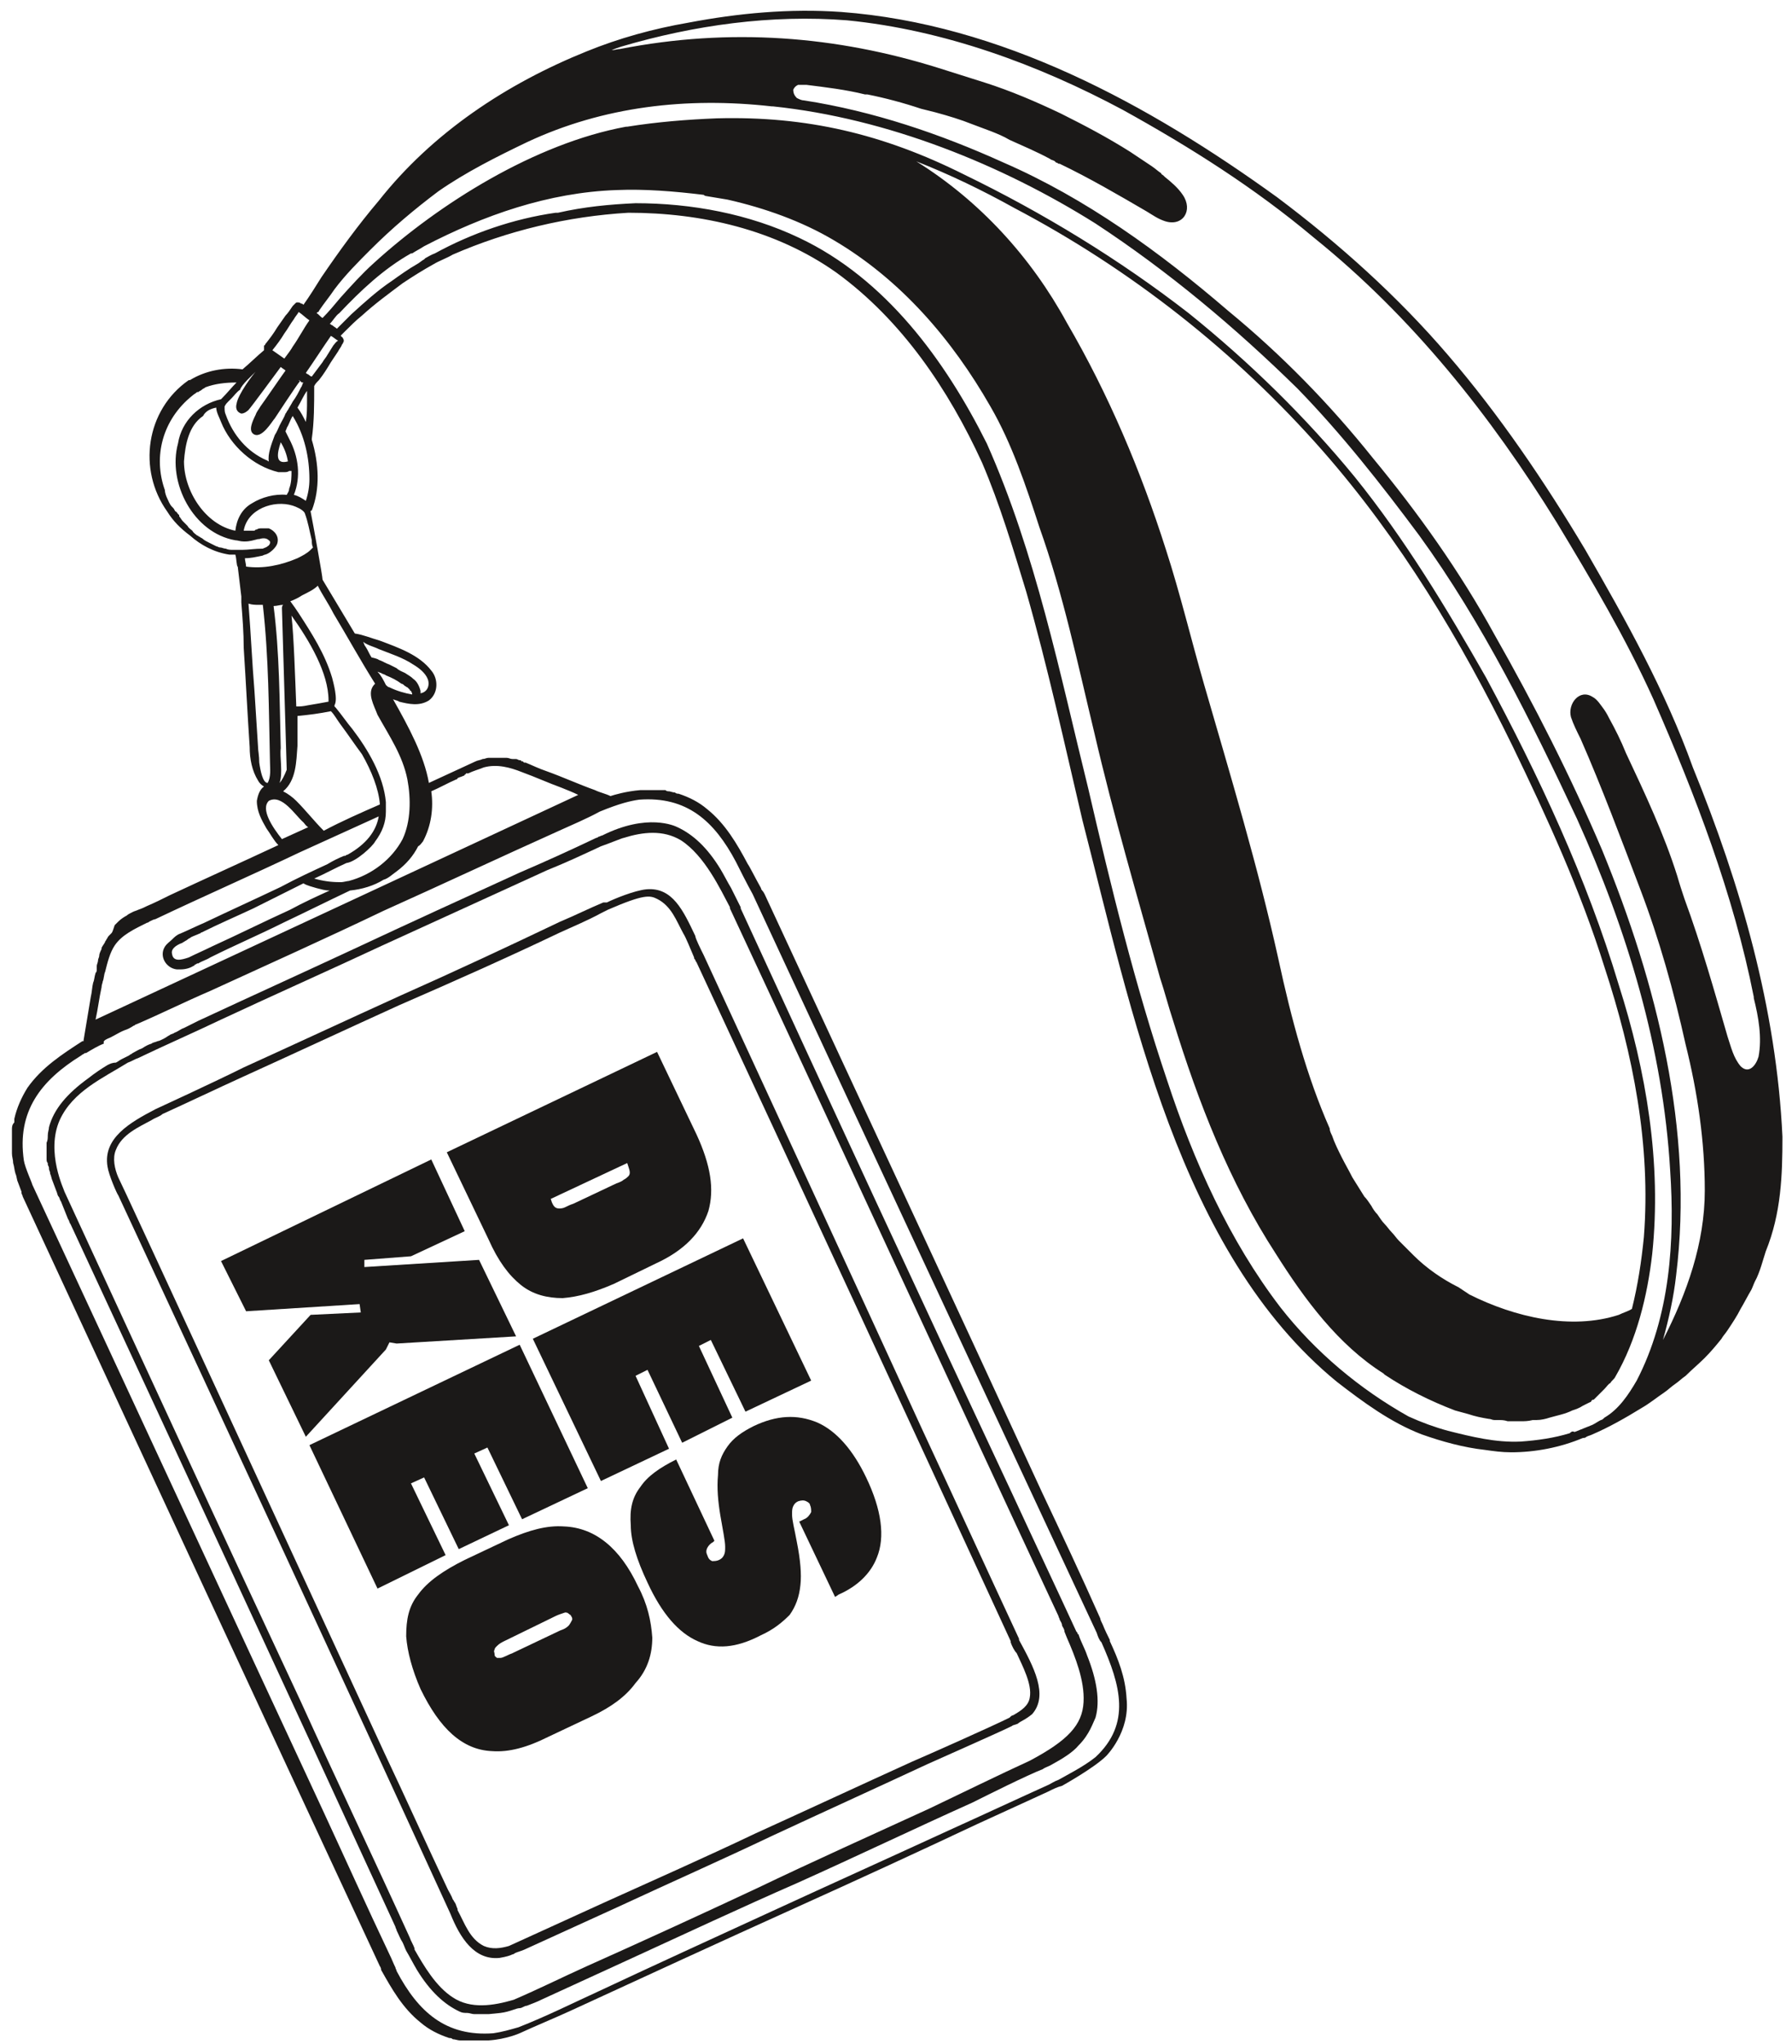 <?xml version="1.0" encoding="utf-8"?>
<!-- Generator: Adobe Illustrator 27.1.1, SVG Export Plug-In . SVG Version: 6.00 Build 0)  -->
<svg version="1.1" id="Calque_1" xmlns="http://www.w3.org/2000/svg" xmlns:xlink="http://www.w3.org/1999/xlink" x="0px" y="0px"
	 viewBox="0 0 150 171" style="enable-background:new 0 0 150 171;" xml:space="preserve">
<style type="text/css">
	.st0{fill:#1B1918;}
</style>
<g>
	<path class="st0" d="M33.5,83.3c-4.4,2-8.7,4-13.1,6C18,90.5,13,92.8,13,92.8c-2.1,1.1-4.4,2.4-4,4.8c0.1,0.7,0.8,2.3,0.9,2.4
		c9.3,20,18.6,40,27.8,60.1c0,0,0,0,0,0c0.8,2,2,3.9,4.1,3.7c0.6-0.1,0.9-0.2,1.1-0.3c0.1,0,0.2-0.1,0.2-0.1
		c0.2-0.1,0.6-0.2,0.8-0.3c2.4-1.1,5.7-2.6,7.9-3.6c4.3-2,8.6-3.9,12.8-5.9c4.3-2,8.7-4,13-6c1.1-0.5,6.1-2.7,7.1-3.2
		c0.1-0.1,0.3-0.1,0.5-0.2c0,0,0,0,0,0c0.2-0.2,0.6-0.3,1.2-0.8c1.4-1.6,0.1-4-1.1-6.2c0,0,0,0,0-0.1c-2.7-5.8-5.4-11.7-8.1-17.5
		C71.1,106.3,65,93.1,58.9,79.9c0,0,0,0,0,0c-0.2-0.4-0.7-1.4-0.7-1.6c-1-2.1-1.9-4.1-4.1-3.9c-1,0.1-2.7,0.8-3.3,1.1c0,0,0,0-0.1,0
		c0,0-0.1,0-0.1,0c0,0,0,0-0.1,0c0,0,0,0,0,0c-1.2,0.5-2.4,1.1-3.6,1.6C42.5,79.2,38,81.3,33.5,83.3L33.5,83.3z M46.9,78
		c1.1-0.5,2.3-1,3.4-1.6c0.2-0.1,0.4-0.2,0.6-0.3l0,0c3-1.3,3.5-1.2,4.1-0.9c1.2,0.6,1.6,1.8,2.2,2.9c0.2,0.3,0.6,1.3,0.9,2
		c0,0,0,0,0,0c0,0.1,0,0.1,0.1,0.2c0,0.1,0.1,0.2,0.1,0.2c0,0,0,0,0,0c8.8,18.9,17.6,37.9,26.3,56.8c0,0,0,0,0,0.1
		c0.1,0.3,0.3,0.7,0.5,0.9c0.5,1.1,1.3,2.6,1.1,3.7c-0.1,0.7-0.7,1.1-1.4,1.5c-0.1,0-0.2,0.1-0.3,0.2c-1.4,0.7-6.8,3.1-8.2,3.7
		c-4.4,2-8.7,4-13.1,6c-4.2,2-8.5,3.9-12.7,5.8c-2.2,1-5.7,2.6-7.9,3.6c-0.7,0.2-1.4,0.3-2.1,0c-1.2-0.6-1.6-1.9-2.2-3
		c0,0,0-0.1,0-0.1c-0.1-0.2-0.1-0.3-0.2-0.5c-0.1-0.1-0.1-0.2-0.2-0.3c-0.1-0.3-0.3-0.6-0.4-0.8c-1.8-3.8-3.5-7.6-5.3-11.4
		c-7.4-16-22.2-48.1-22.3-48.2c-0.3-0.7-0.5-1.6-0.2-2.3c0.5-1.3,1.9-1.9,3-2.5c0.3-0.2,0.7-0.3,0.9-0.5c2.2-1,4.5-2.1,6.7-3.1
		c4.4-2,8.7-4,13.1-6C38,82.1,42.5,80.1,46.9,78z"/>
	<path class="st0" d="M49.9,70.1L49.9,70.1c-2.1,1-4.3,2-6.4,2.9c-4.6,2.1-9.2,4.2-13.9,6.4c-4.3,2-8.7,4-13,6
		c-0.4,0.2-0.8,0.4-1.2,0.6c-0.3,0.1-0.5,0.3-0.8,0.4c-0.1,0.1-0.3,0.1-0.4,0.2c-0.2,0.1-0.3,0.2-0.5,0.3c-0.2,0.1-0.4,0.2-0.5,0.2
		c-0.2,0.1-0.4,0.1-0.5,0.2c-0.3,0.1-0.5,0.2-0.8,0.4c-0.3,0.1-0.6,0.3-0.8,0.4c0,0,0,0,0,0c-0.1,0.1-0.2,0.1-0.3,0.2c0,0,0,0,0,0
		c0,0,0,0,0,0c0,0,0,0,0,0c0,0,0,0,0,0c0,0,0,0,0,0c0,0,0,0,0,0c0,0,0,0,0,0c-0.2,0.1-0.4,0.2-0.6,0.3c-0.2,0.1-0.3,0.2-0.5,0.3
		C9.4,88.9,9.2,89,9,89.1c-0.5,0.3-1.1,0.7-1.6,1.1c-1.8,1.3-2.9,2.6-3.3,4.1c0,0.2-0.1,0.4-0.1,0.7v0c0,0,0,0,0,0c0,0,0,0,0,0
		c0,0.2,0,0.4-0.1,0.6c0,0.2,0,0.3,0,0.4c0,0.1,0,0.3,0,0.4c0,0.2,0,0.3,0,0.5c0,0.2,0,0.3,0.1,0.4c0,0,0,0,0,0c0,0,0,0.1,0,0.1
		c0,0,0,0,0,0c0,0.1,0.1,0.2,0.1,0.3c0,0,0,0.1,0,0.1c0,0.1,0.1,0.2,0.1,0.4c0.1,0.2,0.1,0.4,0.2,0.6v0c0,0,0,0,0,0c0,0,0,0,0,0
		c0.1,0.3,0.2,0.5,0.3,0.8c0.1,0.2,0.1,0.4,0.2,0.5c0,0,0,0,0,0c0.1,0.1,0.1,0.3,0.2,0.4c0,0,0,0,0,0c0.2,0.5,0.4,1,0.6,1.5
		c0.1,0.1,0.1,0.3,0.2,0.4c9.1,19.6,18.2,39.2,27.2,58.8c0,0,0,0,0,0c0,0.1,0.1,0.2,0.1,0.3c0,0,0,0,0,0c0.2,0.4,0.3,0.7,0.5,1
		c0.1,0.2,0.2,0.5,0.3,0.7c0.3,0.5,0.6,1.1,0.9,1.6c1.1,1.8,2.3,2.9,3.6,3.5c0.2,0.1,0.4,0.1,0.6,0.1c0,0,0,0,0,0c0,0,0,0,0,0
		c0.2,0,0.4,0.1,0.6,0.1c0.1,0,0.3,0,0.4,0c0.1,0,0.3,0,0.4,0c0.1,0,0.3,0,0.4,0c0.1,0,1-0.1,1-0.1c0.8-0.1,1.3-0.4,1.6-0.4
		c0.2,0,0.4-0.2,0.6-0.2c0.5-0.2,0.8-0.3,1.2-0.5c2.4-1.1,4.8-2.2,7.2-3.3c4.8-2.2,9.5-4.4,14.3-6.5c4.9-2.2,9.7-4.5,14.6-6.7
		c1.2-0.6,4.6-2.3,5.9-2.8c0.1-0.1,0.4-0.2,0.6-0.3c1.1-0.6,1.9-1.1,2.4-1.7c0.9-0.9,1.2-1.9,1.4-2.3c0.4-1.4,0.1-3.2-0.7-5.2
		c-0.2-0.6-0.5-1.1-0.7-1.7c0,0,0-0.1-0.1-0.1c0-0.1,0-0.1-0.1-0.2c-1.8-3.9-3.6-7.7-5.4-11.6C77,108.5,69.5,92.3,62,76
		c0,0,0,0,0-0.1c-0.1-0.2-0.7-1.4-0.8-1.6c-0.3-0.5-0.6-1.1-0.9-1.6c-1.1-1.8-2.3-2.9-3.6-3.5c-0.2-0.1-2.5-1.2-6.3,0.7
		c-0.1,0-0.2,0.1-0.3,0.1C50,70.1,49.9,70.1,49.9,70.1z M50.3,70.8c0.6-0.2,1.8-0.7,1.9-0.7c1.6-0.5,3.3-0.7,4.8,0.2v0
		c2,1.3,3.3,4.1,4.1,5.6c0,0,0,0.1,0,0.1c9.2,19.7,18.3,39.5,27.5,59.2c0,0.1,0.1,0.2,0.1,0.3c0.1,0.2,0.2,0.3,0.2,0.5
		c0.1,0.2,0.2,0.3,0.2,0.5l0.2,0.5c0.7,1.6,1.5,3.6,1.4,5.4c-0.1,1.9-1.3,3.2-4.5,4.9c-2.2,1-6.3,3-8.4,4c-4.8,2.2-9.7,4.4-14.5,6.7
		c-4.7,2.2-9.5,4.4-14.2,6.5c-2,0.9-4,1.9-6.1,2.8c-1.7,0.5-3.6,0.8-5.1-0.2c-1.4-0.9-2.4-2.6-3.2-4c0,0,0-0.1,0-0.1
		c-0.1-0.3-0.3-0.6-0.4-0.9c-3-6.6-6.1-13.1-9.1-19.7C18.6,128.3,12,114,5.4,99.7c0-0.1-1.6-3.3-0.4-6c1.1-2.4,3.6-3.5,5.7-4.8
		c0.3-0.1,0.6-0.3,0.9-0.4c2.3-1.1,4.6-2.1,6.9-3.2c4.5-2.1,9-4.1,13.5-6.2c4.6-2.1,9.2-4.2,13.8-6.3C47.3,72.2,48.8,71.5,50.3,70.8
		C50.3,70.8,50.3,70.8,50.3,70.8z"/>
	<polygon class="st0" points="10.7,88.2 10.7,88.2 10.7,88.2 10.7,88.2 	"/>
	<path class="st0" d="M31.9,53.5C31.9,53.6,31.9,53.6,31.9,53.5C31.9,53.6,31.9,53.6,31.9,53.5L31.9,53.5z"/>
	<path class="st0" d="M9.8,77.6C9.8,77.6,9.8,77.6,9.8,77.6C9.8,77.6,9.8,77.6,9.8,77.6C9.8,77.6,9.8,77.6,9.8,77.6z"/>
	<path class="st0" d="M56,66.3C56,66.3,56,66.3,56,66.3C56,66.3,56,66.3,56,66.3C56,66.3,56,66.3,56,66.3z"/>
	<path class="st0" d="M149.2,95.1L149.2,95.1c-0.5-10.7-3.5-21.1-7.5-30.9c-2.3-6.4-5.6-12.3-9-18.2c-3.4-5.7-7.2-11.3-11.5-16.3
		c-4.2-4.9-9.1-9.3-14.3-13.2C96.1,8.7,83.8,2,70.4,1c-4.3-0.3-8.6,0.1-12.8,0.9c-2.9,0.5-5.8,1.3-8.5,2.4
		C42.4,7,36.2,11.1,31.7,16.8c-1.7,2-3.3,4.2-4.8,6.4c-0.5,0.8-1,1.6-1.5,2.3c-0.1-0.1-0.1-0.1-0.2-0.1c-0.1-0.1-0.2-0.1-0.3-0.1h0
		c0,0,0,0,0,0c-0.1,0-0.1,0-0.2,0.1c-0.1,0.1-0.1,0.1-0.2,0.2c-0.2,0.3-0.4,0.6-0.6,0.8c-0.2,0.3-0.5,0.7-0.7,1
		c-0.3,0.5-0.6,0.9-1,1.4c0,0,0,0,0,0c0,0,0,0.1-0.1,0.1c0,0,0,0,0,0c0,0,0,0,0,0c0,0,0,0,0,0.1c0,0,0,0,0,0.1c0,0,0,0,0,0v0
		c0,0,0,0,0,0c0,0,0,0,0,0v0h0c0,0,0,0.1,0,0.1v0c0,0,0,0,0,0c0,0,0,0.1,0,0.1c0,0,0,0,0,0c0,0,0,0,0,0v0c0,0,0,0,0,0c0,0,0,0,0,0
		c-0.6,0.5-1.2,1.1-1.8,1.6c-1.5-0.2-3.1,0.1-4.4,0.9c0,0,0,0,0,0c0,0-0.1,0-0.1,0c-3.6,2.5-4.3,7.5-1.8,11c0,0,0,0,0,0
		c0.5,0.8,1.1,1.4,1.9,2c0,0,0,0,0,0c0.9,0.8,2,1.4,3.3,1.6c0.2,0,0.3,0,0.5,0c0.1,0.3,0.1,1,0.2,1c0,0,0.3,2.5,0.3,2.5
		c0,0.2,0,0.4,0,0.5c0.1,1.3,0.2,2.5,0.2,3.8c0.2,3.1,0.3,5.3,0.5,8.3c0,0,0,0,0,0c0,1,0.2,2,0.7,2.8c0.1,0.2,0.3,0.4,0.5,0.5
		c-0.3,0.2-0.5,0.6-0.6,1.2c0,0.9,0.4,1.6,0.8,2.3c0.3,0.4,0.6,1,1,1.4c-3,1.4-6.1,2.8-9.1,4.2c-0.6,0.3-1.2,0.6-1.9,0.9
		c0,0,0,0,0,0c-0.2,0.1-0.4,0.2-0.7,0.3c-0.2,0.1-0.3,0.1-0.5,0.2c0,0,0,0,0,0c0,0,0,0,0,0c0,0,0,0,0,0c0,0,0,0,0,0c0,0,0,0,0,0
		c0,0,0,0,0,0h0c0,0,0,0,0,0c0,0,0,0,0,0c0,0,0,0,0,0c0,0,0,0,0,0c-0.2,0.1-0.4,0.2-0.5,0.3c0,0,0,0,0,0c-0.2,0.1-0.5,0.3-0.7,0.5
		c0,0,0,0,0,0c0,0,0,0,0,0c-0.1,0.1-0.2,0.2-0.3,0.3C9.4,78,9.4,78,9.3,78.1c0,0,0,0,0,0c-0.1,0.1-0.1,0.1-0.2,0.2c0,0,0,0,0,0
		c0,0,0,0,0,0c0,0,0,0,0,0C9,78.4,9,78.5,8.9,78.6c0,0.1-0.1,0.1-0.1,0.2c0,0,0,0,0,0c0,0,0,0,0,0c0,0,0,0,0,0c0,0,0,0,0,0
		c0,0,0,0,0,0c0,0,0,0,0,0c0,0,0,0,0,0c0,0,0,0,0,0l0,0c-0.1,0.2-0.2,0.3-0.3,0.5c0,0,0,0,0,0.1c-0.1,0.2-0.2,0.4-0.2,0.6
		c0,0.1-0.1,0.2-0.1,0.4c0,0.1-0.1,0.3-0.1,0.4c0,0,0,0,0,0c0,0,0,0,0,0c0,0,0,0.1,0,0.1c0,0,0,0,0,0c0,0.1,0,0.1,0,0.2
		c0,0.1,0,0.2-0.1,0.3c0,0,0,0,0,0c-0.1,0.3-0.1,0.6-0.2,0.8c-0.1,0.4-0.1,0.8-0.2,1.2c-0.2,1.2-0.4,2.4-0.6,3.6c0,0,0,0.1,0,0.1
		c0,0,0,0-0.1,0c0,0,0,0,0,0c-1.7,1.1-3.4,2.2-4.6,3.9c-0.5,0.8-0.9,1.7-1.1,2.6c0,0,0,0,0,0l0,0.3C1,94.1,1,94.3,1,94.5
		c0,0,0,0,0,0c0,0.1,0,0.2,0,0.3c0,0.1,0,0.2,0,0.3c0,0.1,0,0.2,0,0.3c0,0.1,0,0.2,0,0.3v0c0,0.3,0,0.5,0,0.8c0,0.3,0.1,0.5,0.1,0.8
		c0,0,0,0,0,0c0,0,0,0,0,0c0,0,0,0,0,0c0.1,0.3,0.1,0.6,0.2,0.9c0,0,0,0,0,0c0.1,0.2,0.1,0.5,0.2,0.7c0.1,0.3,0.2,0.5,0.3,0.8
		c0,0,0,0.1,0,0.1c0,0.1,0.1,0.2,0.1,0.3c10.1,21.8,19.8,42.7,29.9,64.4c0,0,0,0,0,0c0,0,0,0,0,0c0,0,0.1,0.1,0.1,0.3
		c0.9,1.6,1.8,3.2,3.3,4.4c0.7,0.6,1.5,1,2.4,1.3c0,0,0,0,0,0c0.1,0,0.2,0,0.3,0.1c0.2,0,0.4,0.1,0.6,0.1c0.1,0,0.2,0,0.3,0
		c0.1,0,0.2,0,0.3,0c0.1,0,0.2,0,0.3,0c0.1,0,0.2,0,0.3,0c0.3,0,0.5,0,0.8,0c0,0,0.4,0,0.4,0c1.5-0.1,2.6-0.6,2.6-0.6
		c1.3-0.6,3-1.3,4.3-1.9c6.3-2.9,12.6-5.8,18.8-8.6c5.1-2.3,10.1-4.6,15.2-7c1.3-0.6,4.6-2.1,5.9-2.7c0.4-0.2,0.8-0.4,1.2-0.5
		c0,0,2.7-1.5,3.7-2.5c0,0,2-2,1.7-4.8c-0.1-1.8-0.7-3.3-1.4-4.8c0,0,0-0.1,0-0.1c-0.2-0.4-0.4-0.8-0.6-1.3
		c-0.1-0.2-0.2-0.4-0.2-0.5c0,0,0,0,0,0c-1.6-3.6-3.2-7-4.9-10.6c-7.7-16.7-15.5-33.4-23.2-50c0,0,0,0,0,0c0,0-0.1-0.2-0.2-0.3
		c0,0-0.1-0.1-0.1-0.2c-0.4-0.7-1-1.9-1.1-2c0,0,0,0,0,0c-0.9-1.7-1.9-3.4-3.4-4.6c-0.7-0.6-1.5-1-2.4-1.3c0,0,0,0,0,0
		c-0.1,0-0.2,0-0.3-0.1c-0.2,0-0.4-0.1-0.5-0.1c-0.1,0-0.2,0-0.3-0.1c-0.1,0-0.2,0-0.3,0c-0.1,0-0.2,0-0.3,0c-0.1,0-0.2,0-0.3,0
		c-0.3,0-0.5,0-0.8,0c0,0-0.4,0-0.4,0c-1.2,0.1-2.2,0.4-2.5,0.5c-0.4-0.2-0.9-0.3-1.3-0.5c-1.4-0.5-2.7-1.1-4.1-1.6
		c-0.6-0.2-1.2-0.5-1.7-0.7c0,0-0.1,0-0.1,0c0,0-0.1,0-0.1-0.1c-0.1,0-0.2,0-0.2-0.1c0,0,0,0-0.1,0c-0.1,0-0.2-0.1-0.3-0.1
		c-0.1,0-0.1,0-0.2,0c0,0,0,0-0.1,0c-0.2,0-0.3-0.1-0.5-0.1c-0.1,0-0.2,0-0.2,0c0,0,0,0,0,0c-0.1,0-0.1,0-0.2,0c0,0,0,0,0,0
		c0,0,0,0,0,0c0,0,0,0,0,0c0,0,0,0,0,0c0,0,0,0,0,0s0,0,0,0c-0.2,0-0.4,0-0.6,0h0h0c-0.1,0-0.2,0-0.3,0c0,0,0,0,0,0
		c-0.1,0-0.1,0-0.2,0c0,0,0,0,0,0h0c-0.2,0-0.3,0.1-0.5,0.1c0,0,0,0,0,0c-0.2,0.1-0.4,0.1-0.6,0.2c0,0,0,0,0,0
		c-1.3,0.6-2.6,1.2-3.9,1.8c-0.4-2.3-1.7-4.7-3-7c0.2,0.1,0.4,0.1,0.5,0.2c0.8,0.2,1.7,0.4,2.5-0.1c0.8-0.6,0.8-1.8,0.2-2.5
		c-1-1.3-2.7-1.9-4.3-2.5c0,0,0,0,0,0c0,0,0,0,0,0c0,0,0,0,0,0c0,0,0,0,0,0c0,0,0,0,0,0c0,0,0,0,0,0c-0.7-0.2-1.4-0.5-2.1-0.6
		c-0.9-1.5-1.8-3-2.7-4.5c0-0.3-0.8-4.7-1-5.7c0-0.1,0.1-0.1,0.1-0.1c0.7-1.8,0.6-3.9,0-5.9c0,0,0-0.1,0-0.1
		c0.2-1.4,0.2-2.9,0.2-4.3c0,0,0,0,0-0.1c0,0,0,0,0,0c0,0,0,0,0,0c0.1-0.2,0.2-0.3,0.4-0.5c0.4-0.5,0.7-1,1-1.5
		c0.2-0.3,0.4-0.6,0.6-0.9c0.1-0.2,0.2-0.3,0.3-0.5c0-0.1,0.1-0.1,0.1-0.2c0.1-0.1,0.1-0.3,0-0.4c0-0.1-0.1-0.1-0.1-0.1c0,0,0,0,0,0
		c0,0,0-0.1-0.1-0.1c0.1-0.1,0.3-0.3,0.4-0.4c0.4-0.4,0.9-0.9,1.4-1.3c1.1-1,2.2-1.8,3.4-2.7c0.9-0.6,1.7-1.1,2.6-1.6
		c0.5-0.3,1.1-0.5,1.6-0.8c4.6-2,9.6-3.2,14.7-3.5c6.1,0,12.3,1.4,17.4,5c5.5,4,9.4,9.8,12.2,15.9c1.5,3.5,2.6,7.2,3.7,10.8
		c1.8,6.3,3.2,12.7,4.7,19.1c4.1,15.9,8.1,36.2,21.3,47c2.2,1.7,4.5,3.4,7.1,4.4c1.7,0.6,3.5,1.1,5.3,1.3c0.7,0.1,1.4,0.2,2.2,0.2
		c2,0,4.1-0.4,6-1.2c0,0,0,0,0,0c0,0,0,0,0,0c0.1,0,0.2,0,0.3-0.1c0.2-0.1,0.3-0.1,0.5-0.2c1.4-0.6,2.8-1.4,4.1-2.2
		c0.7-0.4,1.3-0.9,1.9-1.3c0.3-0.2,0.6-0.5,0.9-0.7c0.3-0.2,0.6-0.5,0.9-0.7c0.5-0.5,1.1-1,1.6-1.5c0.5-0.5,1-1.1,1.4-1.6
		c0.1-0.2,0.3-0.4,0.5-0.7c0.4-0.6,0.8-1.2,1.1-1.8c0.3-0.5,0.6-1.1,0.9-1.6c0.1-0.2,0.2-0.5,0.3-0.7c0.4-0.7,0.7-1.9,0.9-2.5
		C149.1,101.5,149.2,98.3,149.2,95.1z M23.8,27.9L23.8,27.9c0.3-0.4,0.5-0.8,0.8-1.2c0.1-0.2,0.3-0.4,0.4-0.6
		c0.3,0.2,0.6,0.5,0.9,0.7c-0.5,0.7-0.9,1.5-1.4,2.2c-0.1,0.2-0.4,0.6-0.7,1c-0.3-0.2-0.7-0.5-1-0.7C23.2,28.8,23.5,28.4,23.8,27.9z
		 M21.4,31.1c-0.2,0.2-1.5,1.9-1.6,2.7c0,0-0.2,0.6,0.4,0.8c0.3,0,0.6-0.3,0.6-0.3c0.2-0.2,2.4-3.2,2.7-3.6c0,0,0,0,0,0
		c0.1,0.1,0.3,0.2,0.4,0.3c-0.3,0.4-1.8,2.6-2.1,3c-0.1,0.2-0.3,0.4-0.4,0.7c-0.3,0.6-0.6,1.3-0.2,1.6c0.7,0.5,1.6-1.1,1.8-1.3
		c0,0,1.9-2.9,2.1-3.1l-0.1-0.1c0.1,0,0.2,0.2,0.3,0.2c0,0,0,0,0.1,0c-0.1,0.1-0.1,0.3-0.2,0.4c-0.2,0.4-0.4,0.8-0.7,1.2
		c-0.1,0.2-0.3,0.5-0.4,0.7c-0.1,0.1-0.1,0.2-0.2,0.3c-0.1,0.3-0.3,0.6-0.5,1c0,0,0,0,0,0c-0.1,0.2-0.2,0.5-0.4,0.8
		c-0.3,0.8-0.6,1.6-0.5,2.2c-0.1,0-0.1-0.1-0.2-0.1c-1.6-0.7-2.8-2.1-3.4-3.8c-0.1-0.2-0.1-0.4-0.1-0.6c0,0,0,0,0,0c0,0,0-0.1,0-0.1
		c0.1-0.2,0.2-0.3,0.3-0.4c0.1-0.1,0.2-0.2,0.3-0.3c0.2-0.2,0.4-0.5,0.7-0.7l0,0C20.2,32.2,21.2,31.3,21.4,31.1z M24.2,36.7
		c-0.1-0.2-0.2-0.4-0.3-0.6c0,0,0,0,0,0c0-0.1,0.1-0.2,0.1-0.3c0.2-0.3,0.3-0.7,0.5-1c1,1.6,1.4,3.5,1.4,5.3l0,0
		c0,0.6-0.1,1.2-0.3,1.8c-0.3-0.2-0.6-0.4-1-0.5C25.2,39.9,25,38.2,24.2,36.7z M18.1,34.1c0,0.4,0.3,0.9,0.4,1.2
		c0.8,2,2.7,3.7,4.8,4.2c0.1,0,0.3,0,0.5,0c0.1,0,0.3,0,0.4-0.1c0.1,0,0.1,0,0.2,0c0,0.5,0,1-0.2,1.5c0,0.2-0.1,0.3-0.2,0.5
		c-1-0.1-2.1,0.2-2.9,0.7c-0.9,0.5-1.3,1.4-1.4,2.3c-2.5-0.5-4.3-3.3-4.3-5.8c0.1-1.4,0.4-3,1.6-3.8C17.2,34.4,17.6,34.2,18.1,34.1z
		 M18.1,34.1C18.1,34.1,18.1,34.1,18.1,34.1C18.1,34.1,18.1,34.1,18.1,34.1L18.1,34.1z M23.5,37c0.3,0.5,0.5,1,0.6,1.6
		C23,38.9,23.2,37.9,23.5,37z M25.6,35.3c-0.2-0.4-0.4-0.8-0.7-1.2c0.3-0.5,0.5-1,0.8-1.4c0,0.3,0,0.6,0,0.8
		C25.7,34.1,25.7,34.7,25.6,35.3z M20.3,46c-0.2,0-0.4,0-0.6,0c0,0-0.1,0-0.1,0l0,0c0,0,0,0,0,0c0,0-0.1,0-0.1,0
		c-0.2,0-0.4,0-0.6-0.1c-0.2,0-0.3-0.1-0.5-0.1c-0.1,0-0.2-0.1-0.3-0.1c-0.2-0.1-0.4-0.2-0.6-0.3c-0.2-0.1-0.4-0.2-0.5-0.3
		c-0.1-0.1-0.2-0.1-0.3-0.2c-0.1,0-0.1-0.1-0.2-0.1c-0.1-0.1-0.3-0.2-0.4-0.4c-0.1-0.1-0.3-0.2-0.4-0.4c-0.1-0.1-0.3-0.3-0.4-0.4
		c-0.1-0.1-0.2-0.3-0.3-0.4c0,0,0,0,0-0.1v0c0,0,0,0,0,0c0,0-0.1-0.1-0.1-0.1c-0.1-0.1-0.1-0.2-0.2-0.2c-0.1-0.1-0.1-0.2-0.2-0.3
		c0,0,0,0,0,0c0,0,0,0,0,0c0,0-0.1-0.1-0.1-0.1c-0.2-0.2-0.3-0.5-0.4-0.7c0,0,0,0,0,0c0,0,0,0,0,0c0,0,0,0,0,0
		c-0.1-0.2-0.2-0.5-0.2-0.7c0,0,0,0,0,0c-1-2.8-0.2-5.9,2.3-7.9c0.1-0.1,0.3-0.2,0.4-0.3c0,0,0.1,0,0.1,0c0.1-0.1,0.2-0.1,0.3-0.2
		c0.1-0.1,0.2-0.1,0.3-0.2c0.8-0.3,1.7-0.4,2.6-0.4c-0.4,0.4-0.8,0.9-1.2,1.3c0,0-0.1,0.1-0.1,0.1c-1.8,0.4-3.3,1.8-3.6,3.7
		c-0.9,3.3,1.3,7.5,4.8,8.1c0.2,0,0.4,0.1,0.7,0.1h0c0,0,0.1,0,0.1,0c0,0,0,0,0,0c0.4,0,0.7-0.1,1.1-0.2c0,0,0,0,0,0c0,0,0,0,0,0
		c0,0,0,0,0,0c0,0,0,0,0,0c0,0,0.1,0,0.1,0c0,0,0,0,0,0c0.3-0.1,0.6-0.1,0.8,0.1c0.2,0.1,0.1,0.4-0.1,0.5c-0.1,0.1-0.2,0.1-0.4,0.2
		c0,0,0,0,0,0C21.3,45.9,20.8,46,20.3,46z M20.6,47.4c0-0.2-0.1-0.5-0.1-0.7c0.5,0,0.9-0.1,1.4-0.2c0.1,0,0.2-0.1,0.3-0.1
		c0,0,0,0,0,0h0c0.4-0.1,0.9-0.6,1-0.9c0.2-0.6-0.2-1.1-0.7-1.3h0c-0.1,0-0.1,0-0.2,0c-0.1,0-0.1,0-0.2,0h0c-0.1,0-0.2,0-0.2,0
		c-0.1,0-0.3,0-0.4,0.1c-0.1,0-0.1,0-0.2,0.1c0,0-0.1,0-0.1,0c0,0-0.1,0-0.1,0c0,0,0,0,0,0c0,0,0,0,0,0c0,0,0,0,0,0c0,0-0.1,0-0.1,0
		c0,0,0,0,0,0c0,0-0.1,0-0.1,0c0,0-0.1,0-0.1,0c-0.1,0-0.2,0-0.4,0c0.3-1.8,2.5-2.6,4.1-2.1c0.3,0.1,0.8,0.3,1,0.6
		c0.3,0.8,0.4,1.5,0.6,2.3c0,0.2,0,0.4,0.1,0.6c-0.1,0.1-0.1,0.1-0.2,0.2v0c-0.3,0.3-0.7,0.5-1.1,0.7C23.5,47.3,22,47.6,20.6,47.4z
		 M24.8,67c-0.3-0.3-0.7-0.6-1.1-0.8c1.1-0.9,1.1-2.5,1.2-3.8c0-0.5,0-1.4,0-2.5c1-0.1,1.8-0.2,2.8-0.4c0.3,0.3,0.5,0.7,0.8,1.1
		c0.6,0.8,1.2,1.7,1.8,2.5c0.8,1.4,1.4,2.9,1.5,4.2c-1.6,0.7-3.2,1.4-4.7,2.2l0,0c0,0,0,0,0,0C26.3,68.7,25.6,67.8,24.8,67z
		 M23.5,62.6c-0.1-4-0.1-8-0.6-11.9c0.3,0,0.5-0.1,0.8-0.1c0,0,0,0,0,0c-0.1,0.1-0.1,0.2-0.1,0.3c0,0,0,0,0,0L24,64.4
		c-0.2,0.5-0.4,0.9-0.6,1.1C23.7,64.7,23.4,63.3,23.5,62.6z M25.8,59c-0.5,0.1-0.6,0.1-1,0.1c-0.1-2.5-0.2-5.8-0.4-7.6
		c1.5,2.1,3.1,4.8,3.1,7.1c0,0,0,0,0,0.1C27,58.8,26.4,58.9,25.8,59z M21.7,63.8L21.7,63.8c0-0.6-0.1-1-0.1-1.3
		c-0.1-1.6-0.2-3.1-0.3-4.7c-0.2-2.4-0.3-4.8-0.5-7.3c0.3,0.1,0.6,0.1,0.8,0.1c0.1,0,0.3,0,0.4,0c0.5,4.4,0.5,8.8,0.6,13.2v0
		c0,0,0,0,0,0c0,0.5,0.1,1.2-0.2,1.7C22,65.5,21.8,64.5,21.7,63.8z M22.5,67L22.5,67c1.1-0.6,2.2,1.2,2.9,1.8
		c0.1,0.1,0.2,0.3,0.4,0.4l-2.2,1C22.8,69.2,21.8,67.7,22.5,67z M7.7,86.7L7.7,86.7C7.7,86.7,7.7,86.7,7.7,86.7
		C7.7,86.7,7.7,86.7,7.7,86.7z M53.5,66.9c4-0.3,6.3,1.8,8.1,5.2l0,0c0.3,0.6,0.9,1.8,1.4,2.7c0,0,0,0,0,0
		c9.7,20.9,19.1,41,28.8,61.8c0.1,0.3,0.2,0.6,0.4,0.8c1.6,3.6,2.5,6.8-0.5,9.6c-1,0.8-2.4,1.5-3.1,1.9c-0.3,0.1-0.6,0.3-0.8,0.4
		c-2,0.9-6.1,2.8-8.1,3.7c-5,2.3-10.1,4.6-15.1,6.9c-4.8,2.2-9.6,4.4-14.3,6.6c-2.4,1.1-4.6,2.2-6.9,3.1c0,0,0,0,0,0
		c-0.7,0.2-1.4,0.4-2.1,0.5c-4,0.3-6.3-1.8-8.1-5.2c0-0.1-0.1-0.2-0.1-0.3c-0.2-0.4-0.3-0.7-0.5-1.1c-1.9-4-3.7-8-5.6-12.1
		c-8.1-17.4-16.2-34.9-24.3-52.3c0-0.1-0.6-1.4-0.7-2c-0.6-4.1,1.4-6.7,4.8-8.8c0,0,0,0,0,0c0,0,0,0,0,0c0.1-0.1,0.2-0.1,0.3-0.2
		c0,0,0,0,0,0c0,0,0,0,0,0c0,0,0,0,0,0c0,0,0,0,0,0c0,0,0,0,0,0c0,0,0,0,0,0c0,0,0,0,0,0h0v0c0,0,0,0,0,0c0,0,0,0,0,0c0,0,0,0,0,0
		c0,0,0,0,0,0h0c0,0,0,0,0.1,0c0,0,0,0,0,0c0.5-0.3,1-0.6,1.5-0.8c0,0,0,0,0,0C8.6,87.1,8.8,87,9,86.9c0,0,0,0,0,0c0,0,0,0,0,0
		c0.5-0.2,0.9-0.5,1.4-0.7c0.3-0.1,0.5-0.2,0.8-0.4c0.1,0,0.1-0.1,0.2-0.1c0,0,0,0,0,0c2.1-0.9,4.1-1.9,6.2-2.8
		c4.8-2.2,9.7-4.4,14.5-6.7c4.9-2.2,9.8-4.5,14.7-6.7c1.1-0.5,2.3-1,3.4-1.6c0,0,0,0,0,0C51.9,67.2,52.8,67,53.5,66.9z M35.4,70.4
		c0.7-1.3,0.9-2.8,0.7-4.2c0.7-0.3,1.4-0.7,2.1-1c0,0,0.1,0,0.1-0.1c0,0,0,0,0,0c0.2-0.1,0.3-0.1,0.5-0.2c0,0,0.1,0,0.1-0.1
		c0,0,0.1,0,0.1-0.1c0,0,0.1,0,0.1,0c0,0,0,0,0,0c0,0,0,0,0,0c0,0,0,0,0.1,0c0.4-0.2,0.8-0.3,1.3-0.5c1.1-0.3,2.2,0,3.2,0.4
		c0,0,0,0,0,0c1.1,0.4,2.2,0.9,3.3,1.3c0.5,0.2,1,0.4,1.4,0.6L8,85.3c0.2-0.9,0.3-1.8,0.5-2.7c0-0.2,0.1-0.4,0.1-0.5
		c0.1-0.2,0.1-0.6,0.2-0.8c0.2-0.8,0.4-1.6,0.8-2.2c0.6-0.9,1.7-1.4,2.7-1.9c0.1,0,0.2-0.1,0.2-0.1c0.2-0.1,0.4-0.2,0.5-0.2
		c4-1.9,8.1-3.7,12.1-5.6c2.2-1,4.4-2,6.6-3c-0.2,1.2-1,2.3-2.6,3.2c-0.1,0-0.2,0.1-0.2,0.1c0,0-0.1,0-0.1,0
		c-0.5,0.2-0.9,0.4-1.4,0.7c-1.3,0.6-2.6,1.2-3.9,1.9c-2.1,1-4.3,2-6.4,3c-0.7,0.3-1.3,0.6-2,0.9c0,0,0,0,0,0
		c-0.3,0.1-0.5,0.3-0.7,0.5c-0.2,0.2-0.4,0.3-0.6,0.6c-0.5,0.8,0.1,1.8,1,1.9c0.1,0,0.2,0,0.3,0c0.4,0,0.8-0.1,1.1-0.3
		c0,0,0.1,0,0.1-0.1c0.1,0,0.2-0.1,0.2-0.1c0,0,0.1,0,0.1,0c0,0,0,0,0,0c0,0,0,0,0,0c0.3-0.2,0.7-0.3,1-0.5c2-1,4.1-1.9,6.1-2.9
		c1.9-0.9,3.7-1.8,5.6-2.7c1-0.1,2-0.4,2.8-0.9c0.4-0.1,0.8-0.5,1.1-0.7c0.8-0.6,1.4-1.3,1.8-2.1C35.2,70.7,35.3,70.5,35.4,70.4z
		 M25.4,73.9c0.3,0.2,0.8,0.3,1.1,0.4c0.4,0.1,0.7,0.2,1.1,0.2c-1.1,0.5-2.2,1-3.3,1.6c-2.2,1-4.4,2.1-6.6,3.1
		c-0.6,0.3-1.3,0.6-1.9,0.9v0c0,0,0,0,0,0c-0.6,0.2-1.3,0.4-1.4-0.3c-0.1-0.4,0.3-0.7,0.8-0.9c0.1,0,0.1-0.1,0.2-0.1
		c0.1-0.1,0.2-0.1,0.3-0.2c0.1-0.1,0.2-0.1,0.3-0.2c0.2-0.1,0.5-0.2,0.7-0.3c0,0,0,0,0,0c0,0,0,0,0,0c0.1,0,0.1-0.1,0.2-0.1
		c1.4-0.7,2.8-1.3,4.3-2C22.6,75.3,24,74.6,25.4,73.9z M34.5,58.1C34.5,58.1,34.5,58.1,34.5,58.1c-0.6-0.1-1.3-0.3-1.9-0.6l0,0
		c-0.1,0-0.2-0.1-0.3-0.2c-0.2-0.4-0.4-0.8-0.7-1.1c0.1,0,0.2,0.1,0.3,0.1c0.1,0.1,0.3,0.1,0.4,0.2c0.5,0.2,0.9,0.4,1.3,0.7
		c0.1,0,0.2,0.1,0.3,0.2c0.1,0,0.1,0.1,0.2,0.1c0,0,0,0,0,0c0,0,0.1,0.1,0.1,0.1c0,0,0.1,0.1,0.1,0.1c0,0,0,0.1,0.1,0.1
		C34.5,58,34.5,58,34.5,58.1C34.5,58,34.5,58,34.5,58.1C34.5,58.1,34.5,58.1,34.5,58.1z M31.7,54.3L31.7,54.3c1,0.4,2,0.7,2.9,1.3
		c0.5,0.3,1,0.7,1.2,1.2c0.2,0.5,0,1.1-0.6,1.2c0-0.1,0-0.1,0-0.2c-0.1-0.4-0.3-0.8-0.6-1c-0.2-0.2-0.4-0.3-0.7-0.5
		c-0.2-0.1-0.5-0.2-0.7-0.4c-0.2-0.1-0.4-0.2-0.6-0.3c-0.3-0.1-0.6-0.3-0.9-0.4c-0.1-0.1-0.6-0.2-0.6-0.2c-0.2-0.3-0.3-0.6-0.5-0.9
		c-0.1-0.1-0.1-0.2-0.2-0.4C30.8,54,31.3,54.1,31.7,54.3z M26.6,49c0.4,0.8,0.9,1.5,1.3,2.3c1.2,2,2.3,4,3.5,5.9l0,0
		c0,0-0.1,0.1-0.1,0.1c-0.6,0.7,0,1.7,0.3,2.5c1,1.8,2.1,3.4,2.5,5.4c0.3,1.6,0.3,3.5-0.4,5c-0.9,1.7-2.6,3-4.5,3.5
		c-0.1,0-0.5,0.1-0.6,0.1c-0.1,0-0.1,0-0.2,0c-0.7,0-1.4-0.1-2.1-0.3c0.9-0.4,1.8-0.9,2.7-1.3c0,0,0,0,0,0c0.8-0.1,2.2-1.4,2.4-1.8
		c0.6-0.8,0.9-1.6,0.9-2.5c0,0,0,0,0,0c0,0,0-0.1,0-0.1c0,0,0,0,0,0c0-0.1,0-0.2,0-0.3c0,0,0-0.1,0-0.1c0-0.1,0-0.2,0-0.3
		c0,0,0,0,0,0c-0.2-2.2-1.5-4.4-2.8-6.1c-0.5-0.6-0.9-1.2-1.4-1.8c0,0-0.1-0.1-0.1-0.1c0,0,0-0.1,0-0.1c0.3-0.5-0.1-1.9-0.2-2.3
		c-0.6-2-1.7-3.7-2.8-5.4c-0.2-0.3-0.4-0.6-0.7-1c0.3-0.1,0.7-0.3,1-0.5C25.9,49.5,26.3,49.3,26.6,49z M27.9,28.9L27.9,28.9
		c-0.2,0.3-0.3,0.5-0.5,0.8c-0.1,0.2-0.3,0.4-0.4,0.6c-0.3,0.4-0.6,0.8-0.9,1.2c-0.1,0-0.2-0.1-0.2-0.1c-0.1-0.1-0.2-0.1-0.3-0.2
		c0.7-1,1.4-2.1,2.1-3.1c0.2,0.1,0.4,0.3,0.6,0.4C28.1,28.6,28,28.8,27.9,28.9z M137,115.5c-0.7,1.2-1.5,2.4-2.7,3.1
		c-0.1,0.1-0.2,0.2-0.3,0.2c-0.2,0.1-0.5,0.3-0.7,0.4c0,0,0,0,0,0c-0.5,0.2-1,0.4-1.5,0.6c-0.2-0.1-0.3,0-0.4,0.1
		c-1.3,0.4-2.7,0.6-4.1,0.7c-2.1,0.1-4.1-0.4-6.1-0.9c-1.1-0.3-2.2-0.7-3.3-1.2c-4.1-2.3-7.8-5.4-10.7-9.1c-4.3-5.6-7.3-12.3-9.5-19
		c-2.7-8-4.7-16.2-6.6-24.4c-2.4-9.7-4.4-19.7-8.5-28.9c-3.5-7-8.5-13.8-15.7-17.2c-4.2-2-9-2.9-13.7-2.9c-2.2,0.1-4.3,0.3-6.5,0.8
		c-0.1,0-0.1,0-0.2,0c-3.5,0.5-7,1.7-10.1,3.4c-0.3,0.1-0.6,0.3-0.8,0.4c0,0-0.1,0.1-0.1,0.1c0,0,0,0,0,0c-0.2,0.1-0.4,0.3-0.6,0.4
		c-0.7,0.4-1.4,0.9-2.1,1.4c-1.2,0.8-2.3,1.8-3.4,2.8c-0.4,0.4-0.8,0.8-1.2,1.2c0,0,0,0,0,0c-0.1-0.1-0.3-0.2-0.4-0.3
		c-0.1,0-0.1-0.1-0.2-0.1c0.3-0.3,0.5-0.7,0.8-0.9c1.8-1.9,3.7-3.7,6-5c0,0,0,0,0.1,0c0.3-0.2,0.7-0.4,1-0.6
		c5-2.6,10.4-4.5,16.1-4.7c2.4-0.1,4.8,0.1,7.3,0.4c0,0,0.1,0.1,0.2,0.1c0.6,0.1,1.2,0.2,1.8,0.3c3.1,0.7,6.2,1.8,8.9,3.4
		c5.6,3.3,9.9,8.3,13.1,13.9c1.8,3.1,3,6.7,4.1,10.1c2,5.6,3.2,11.4,4.6,17.2c1.6,6.9,3.6,13.7,5.5,20.5c0.4,1.2,0.7,2.4,1.1,3.6
		c2.1,6.8,4.7,13.5,8.6,19.5c2.4,3.8,5.2,7.6,9,10c0,0,0,0,0.1,0.1c1.8,1.2,3.8,2.2,5.9,3c0.4,0.1,0.7,0.2,1.1,0.3
		c0.6,0.2,1.1,0.3,1.7,0.4c0.2,0,0.3,0.1,0.5,0.1c0,0,0,0,0.1,0c0.1,0,0.1,0,0.2,0c0.3,0,0.5,0,0.8,0.1c0.2,0,0.4,0,0.6,0
		c0.2,0,0.3,0,0.5,0c0.3,0,0.6,0,1-0.1c0.1,0,0.1,0,0.2,0c0,0,0.1,0,0.1,0c0.4,0,0.8-0.1,1.1-0.2h0c0,0,0,0,0,0h0c0,0,0,0,0,0
		c0.7-0.2,1.3-0.3,1.9-0.6c0,0,0,0,0,0c0.3-0.1,0.6-0.2,0.9-0.4v0h0c0,0,0,0,0,0c0.2-0.1,0.4-0.2,0.6-0.3c0,0,0.1,0,0.1-0.1
		c0,0,0.1-0.1,0.1-0.1c0,0,0,0,0.1,0c0,0,0.1-0.1,0.1-0.1c0,0,0.1-0.1,0.1-0.1c0.1-0.1,0.1-0.1,0.2-0.2c0.2-0.2,0.3-0.3,0.5-0.5
		c0.2-0.2,0.3-0.4,0.5-0.5c0.1-0.2,0.3-0.3,0.4-0.5c1.8-3.1,2.7-6.8,3.1-10.3c0.8-7.6-0.5-15.3-2.8-22.5c-2.7-9-6.7-17.5-11.1-25.7
		c-3.3-5.8-6.8-11.6-11-16.8c-4.1-5-8.8-9.6-13.9-13.7c-5.8-4.5-12.2-8.4-18.8-11.6C73.9,11.2,67.5,9.7,60,9.9
		c-2.5,0.1-5,0.3-7.5,0.7c0,0-0.1,0-0.1,0C44.8,12,36.8,17,31.3,22c-1,0.9-1.9,1.9-2.8,2.9c-0.5,0.6-1,1.2-1.5,1.7
		c-0.2-0.1-0.3-0.3-0.5-0.4c0,0,0.1-0.1,0.1-0.1c0,0,0,0,0,0c0.1,0,0.1-0.1,0.1-0.1c0.4-0.6,0.9-1.2,1.3-1.8c0.9-1.2,2-2.3,3-3.3
		c1.8-1.8,3.7-3.4,5.7-4.9c2.3-1.6,4.9-2.9,7.4-4.1c6.4-3,13.4-3.8,20.5-3l0,0c0,0,0,0,0,0c0,0,0.1,0,0.1,0c0,0,0,0,0,0
		c9.6,1,19.2,4.9,27,9.8c6.1,4,11.7,8.7,16.9,13.8c3.7,3.8,7,8,10.2,12.3c5.3,7.3,9.4,15.6,13.2,23.7c4.2,9.3,7.2,19.2,7.8,29.4
		C140.2,103.8,139.8,110.1,137,115.5L137,115.5z M118.3,105L118.3,105c-0.2-0.2-0.4-0.4-0.6-0.6c0,0,0,0,0,0
		c-0.2-0.2-0.4-0.4-0.6-0.6c-0.2-0.2-0.4-0.5-0.6-0.7c-0.2-0.2-0.4-0.5-0.6-0.7c-0.2-0.2-0.4-0.5-0.6-0.8c-0.2-0.2-0.4-0.5-0.5-0.7
		c-0.2-0.3-0.4-0.6-0.6-0.8c-0.3-0.5-0.7-1.1-1-1.6c-0.3-0.6-0.6-1.1-0.9-1.7c-0.3-0.6-0.6-1.2-0.8-1.8c-0.1-0.2-0.2-0.4-0.2-0.6
		c-1.9-4.3-3.2-9.1-4.3-14.2c-1.7-7.7-4-15.3-6.2-22.9c-1.1-3.8-2-7.6-3.2-11.3c-2.1-6.6-4.8-13-8.3-19c-3-5.5-7.3-10.2-12.6-13.5
		c2.8,1.1,5.5,2.4,8.2,3.9c9.7,5.1,18.5,12,25.8,20.3c6.5,7.4,11.6,15.9,15.9,24.7c2.9,6,5.7,12.1,7.7,18.5
		c2.4,7.3,3.9,14.9,3.3,22.6c-0.2,2-0.5,4-1,6c0,0,0,0,0,0c-0.3,0.2-0.7,0.3-1.1,0.5c-4,1.3-8.7,0.2-12.5-1.7
		c-0.3-0.2-0.6-0.4-0.9-0.6C120.7,107,119.4,106.1,118.3,105c0.2,0.2,0.4,0.3,0.6,0.5C118.7,105.3,118.5,105.2,118.3,105z M64.3,8
		C64.3,8,64.3,8,64.3,8C64.3,8,64.3,8,64.3,8C64.3,8,64.3,8,64.3,8z M147.2,88.4L147.2,88.4c-0.2,0.7-0.8,1.5-1.5,0.8
		c-0.6-0.7-0.8-1.6-1.1-2.5c-1.1-3.8-2.2-7.7-3.6-11.5c-0.2-0.6-0.4-1.2-0.6-1.9c-1.1-3.5-2.7-6.9-4.3-10.3c-0.4-1-0.9-2-1.4-2.9
		c-0.1-0.2-0.2-0.4-0.4-0.7c-0.3-0.4-0.6-0.9-1-1.1c-1.1-0.7-2.1,0.6-1.8,1.7c0.2,0.6,0.5,1.2,0.8,1.8c1.8,4.1,3.4,8.4,5,12.6
		c1.6,4.2,2.8,8.5,3.8,13c1,4,1.6,8.1,1.6,12.2c0,4.4-1.5,8.6-3.5,12.5c0.5-1.8,0.9-3.6,1.1-5.4c1.5-12.1-1.6-24.4-6.2-35.6
		c-2.6-6.1-5.7-12.2-9-18c-2.9-5.3-6.4-10.2-10.2-14.8c-3.6-4.5-7.6-8.6-12.1-12.3c-5.7-4.9-11.9-9.4-18.8-12.4
		c-5.3-2.4-10.9-4.3-16.7-5.2c0,0,0,0,0,0c-0.2,0-0.4-0.1-0.6-0.2h0c0,0,0,0,0,0c-0.2-0.2-0.3-0.4-0.3-0.7c0.1-0.2,0.2-0.3,0.4-0.4
		c0,0,0,0,0,0c0,0,0.1,0,0.1,0c0.1,0,0.1,0,0.2,0h0c0.1,0,0.2,0,0.4,0c1.6,0.2,3.3,0.4,4.9,0.8c0.1,0,0.1,0,0.2,0
		c1.5,0.3,3,0.7,4.5,1.2c0.4,0.1,0.8,0.2,1.2,0.3c1.1,0.3,2.1,0.6,3.1,1c0.5,0.2,1.1,0.4,1.6,0.6c0.5,0.2,1,0.4,1.5,0.7
		c1.1,0.5,2.3,1,3.4,1.6c0,0,0,0,0,0l0,0c0.1,0.1,0.3,0.1,0.4,0.2c0,0,0,0,0,0c0,0,0,0,0,0c0,0,0.1,0.1,0.1,0.1c0,0,0,0,0,0
		c0,0,0,0,0,0c0,0,0,0,0,0c0.1,0,0.2,0.1,0.2,0.1h0c0,0,0,0,0,0c0,0,0,0,0,0c0,0,0,0,0,0c0,0,0,0,0,0c0,0,0,0,0,0c0,0,0,0,0.1,0
		c2.5,1.2,4.9,2.6,7.3,4h0c0.5,0.3,0.9,0.6,1.5,0.8c1.5,0.5,2.4-0.9,1.5-2.2c-0.4-0.6-1-1.1-1.5-1.5c0,0-0.1-0.1-0.1-0.1
		c-0.1-0.1-0.2-0.1-0.2-0.2c-0.3-0.2-0.5-0.4-0.8-0.6c-0.6-0.4-1.2-0.8-1.8-1.2c-1.9-1.2-3.8-2.2-5.8-3.2c-2.1-1-4.2-1.9-6.4-2.6
		c-1.3-0.4-2.5-0.8-3.8-1.2C70,3,61.1,2.3,51.9,4.1c-0.2,0-0.5,0.1-0.7,0.1C51.4,4.1,51.7,4,52,3.9c6.1-1.8,12.6-2.7,18.9-2.2
		C79,2.5,86.9,5.4,94,9.2c5.6,3.1,11,6.5,16,10.7c8.2,6.6,14.8,14.9,20.3,23.8c2.9,4.8,5.8,9.7,8.1,14.8c3.5,8,6.7,16.3,8.4,24.9v0
		c0,0,0,0.1,0,0.1C147.2,85.1,147.5,86.8,147.2,88.4z"/>
	<path class="st0" d="M38.5,170.6C38.5,170.6,38.5,170.6,38.5,170.6C38.5,170.6,38.5,170.6,38.5,170.6
		C38.5,170.6,38.5,170.6,38.5,170.6z"/>
	<polygon class="st0" points="20.6,109.7 30.1,109.1 30.2,109.8 26,110 22.5,113.8 25.6,120.2 32.3,112.9 32.6,112.3 32.6,112.3 
		33.2,112.4 43.2,111.8 40.1,105.4 30.5,106 30.5,105.4 34.4,105.1 38.9,103 36.1,97 18.5,105.5 	"/>
	<path class="st0" d="M54.6,137L54.6,137L54.6,137c-0.1-1.4-0.4-2.8-1.2-4.3c-1.5-3.2-3.6-4.9-6.2-5c-1.4-0.1-2.9,0.3-4.7,1.1
		l-3.6,1.7c-1.8,0.9-3.1,1.8-3.9,2.9c-0.8,1-1,2.1-1,3.5c0.1,1.3,0.5,2.8,1.2,4.4c1.6,3.3,3.5,5.1,6,5.2c1.4,0.1,2.9-0.3,4.7-1.2
		l3.6-1.7c1.7-0.8,2.9-1.7,3.7-2.8C54.2,139.7,54.6,138.4,54.6,137l0.1,0L54.6,137C54.6,137,54.6,137,54.6,137z M47.6,136
		c-0.2,0.2-0.4,0.3-0.7,0.4l-4,1.9v0c-0.3,0.1-0.8,0.4-1,0.4c0,0,0,0,0,0h0c0,0,0,0,0,0c-0.1,0-0.2,0-0.3,0
		c-0.1-0.1-0.2-0.1-0.2-0.3s-0.1-0.2,0-0.4c0-0.1,0.1-0.2,0.2-0.3c0.2-0.2,0.4-0.3,0.6-0.4l4.3-2.1c0.2-0.1,0.5-0.2,0.8-0.3
		c0.1,0,0.2,0,0.3,0.1c0.1,0.1,0.2,0.1,0.2,0.2c0.1,0.1,0.1,0.2,0.1,0.3C47.7,135.9,47.6,136,47.6,136z"/>
	<path class="st0" d="M63.1,119.3c-1,0.5-1.7,1-2.2,1.7c-0.5,0.7-0.8,1.4-0.8,2.4c-0.1,1.1,0,2.2,0.2,3.4l0,0
		c0.2,1.2,0.4,2.1,0.4,2.6c0,0.3,0,0.5-0.1,0.7c-0.1,0.2-0.2,0.3-0.4,0.4c-0.2,0.1-0.4,0.1-0.6,0.1c-0.2-0.1-0.3-0.2-0.4-0.5
		c-0.1-0.2-0.1-0.4,0-0.6c0.1-0.2,0.3-0.4,0.5-0.5l0.1-0.1l-3.2-6.8c-1.4,0.7-2.4,1.4-3,2.3c-0.7,0.9-0.9,1.9-0.8,3.2l0,0l0,0l0,0
		c0,1.3,0.5,2.9,1.4,4.8c1.2,2.6,2.6,4.2,4.2,4.9c1.5,0.7,3.2,0.6,5.3-0.5c1.1-0.5,1.8-1.1,2.4-1.7c0.5-0.7,0.8-1.5,0.9-2.5
		c0.1-0.9,0-2.1-0.3-3.6c-0.2-1.1-0.4-1.8-0.4-2.3c0-0.3,0-0.5,0.1-0.7c0.1-0.2,0.2-0.3,0.4-0.4c0.3-0.1,0.5-0.1,0.7,0
		c0.2,0.1,0.3,0.2,0.3,0.3c0.1,0.2,0.1,0.4,0.1,0.6c-0.1,0.2-0.3,0.5-0.6,0.6l-0.4,0.2l3,6.3l0.3-0.2c1.6-0.7,2.7-1.8,3.2-3.1
		c0.7-1.7,0.4-4-0.9-6.7c-1.1-2.3-2.5-3.9-4.1-4.6C66.7,118.3,65,118.4,63.1,119.3z"/>
	<polygon class="st0" points="34.4,124.1 35.5,123.6 35.5,123.6 35.5,123.6 38.4,129.6 42.6,127.6 39.7,121.6 40.8,121.1 
		43.7,127.1 49.2,124.5 43.5,112.5 25.9,120.9 31.6,132.9 37.3,130.1 	"/>
	<path class="st0" d="M43.6,107.5c1,0.8,2.2,1.1,3.5,1.1c1.3-0.1,2.7-0.5,4.3-1.2l3.5-1.7c2.4-1.1,3.8-2.6,4.4-4.4
		c0.5-1.8,0.2-3.8-1-6.4l0,0l-3.3-6.9l-17.6,8.4l3.5,7.3C41.7,105.5,42.6,106.7,43.6,107.5z M52.5,97.3l0.1,0.3
		c0.1,0.3,0.2,0.6,0,0.8c-0.1,0.1-0.2,0.2-0.4,0.3c-0.1,0.1-0.3,0.2-0.6,0.3l-3.6,1.7v0c-0.3,0.1-0.5,0.2-0.7,0.3
		c-0.2,0.1-0.4,0.1-0.5,0.1c-0.4,0-0.5-0.3-0.6-0.5l-0.1-0.3L52.5,97.3z"/>
	<polygon class="st0" points="50.3,123.9 56,121.2 53.2,115.1 54.2,114.6 57.1,120.7 61.3,118.6 58.5,112.6 59.5,112.1 62.4,118.1 
		67.9,115.5 62.2,103.6 44.6,112 	"/>
</g>
</svg>
